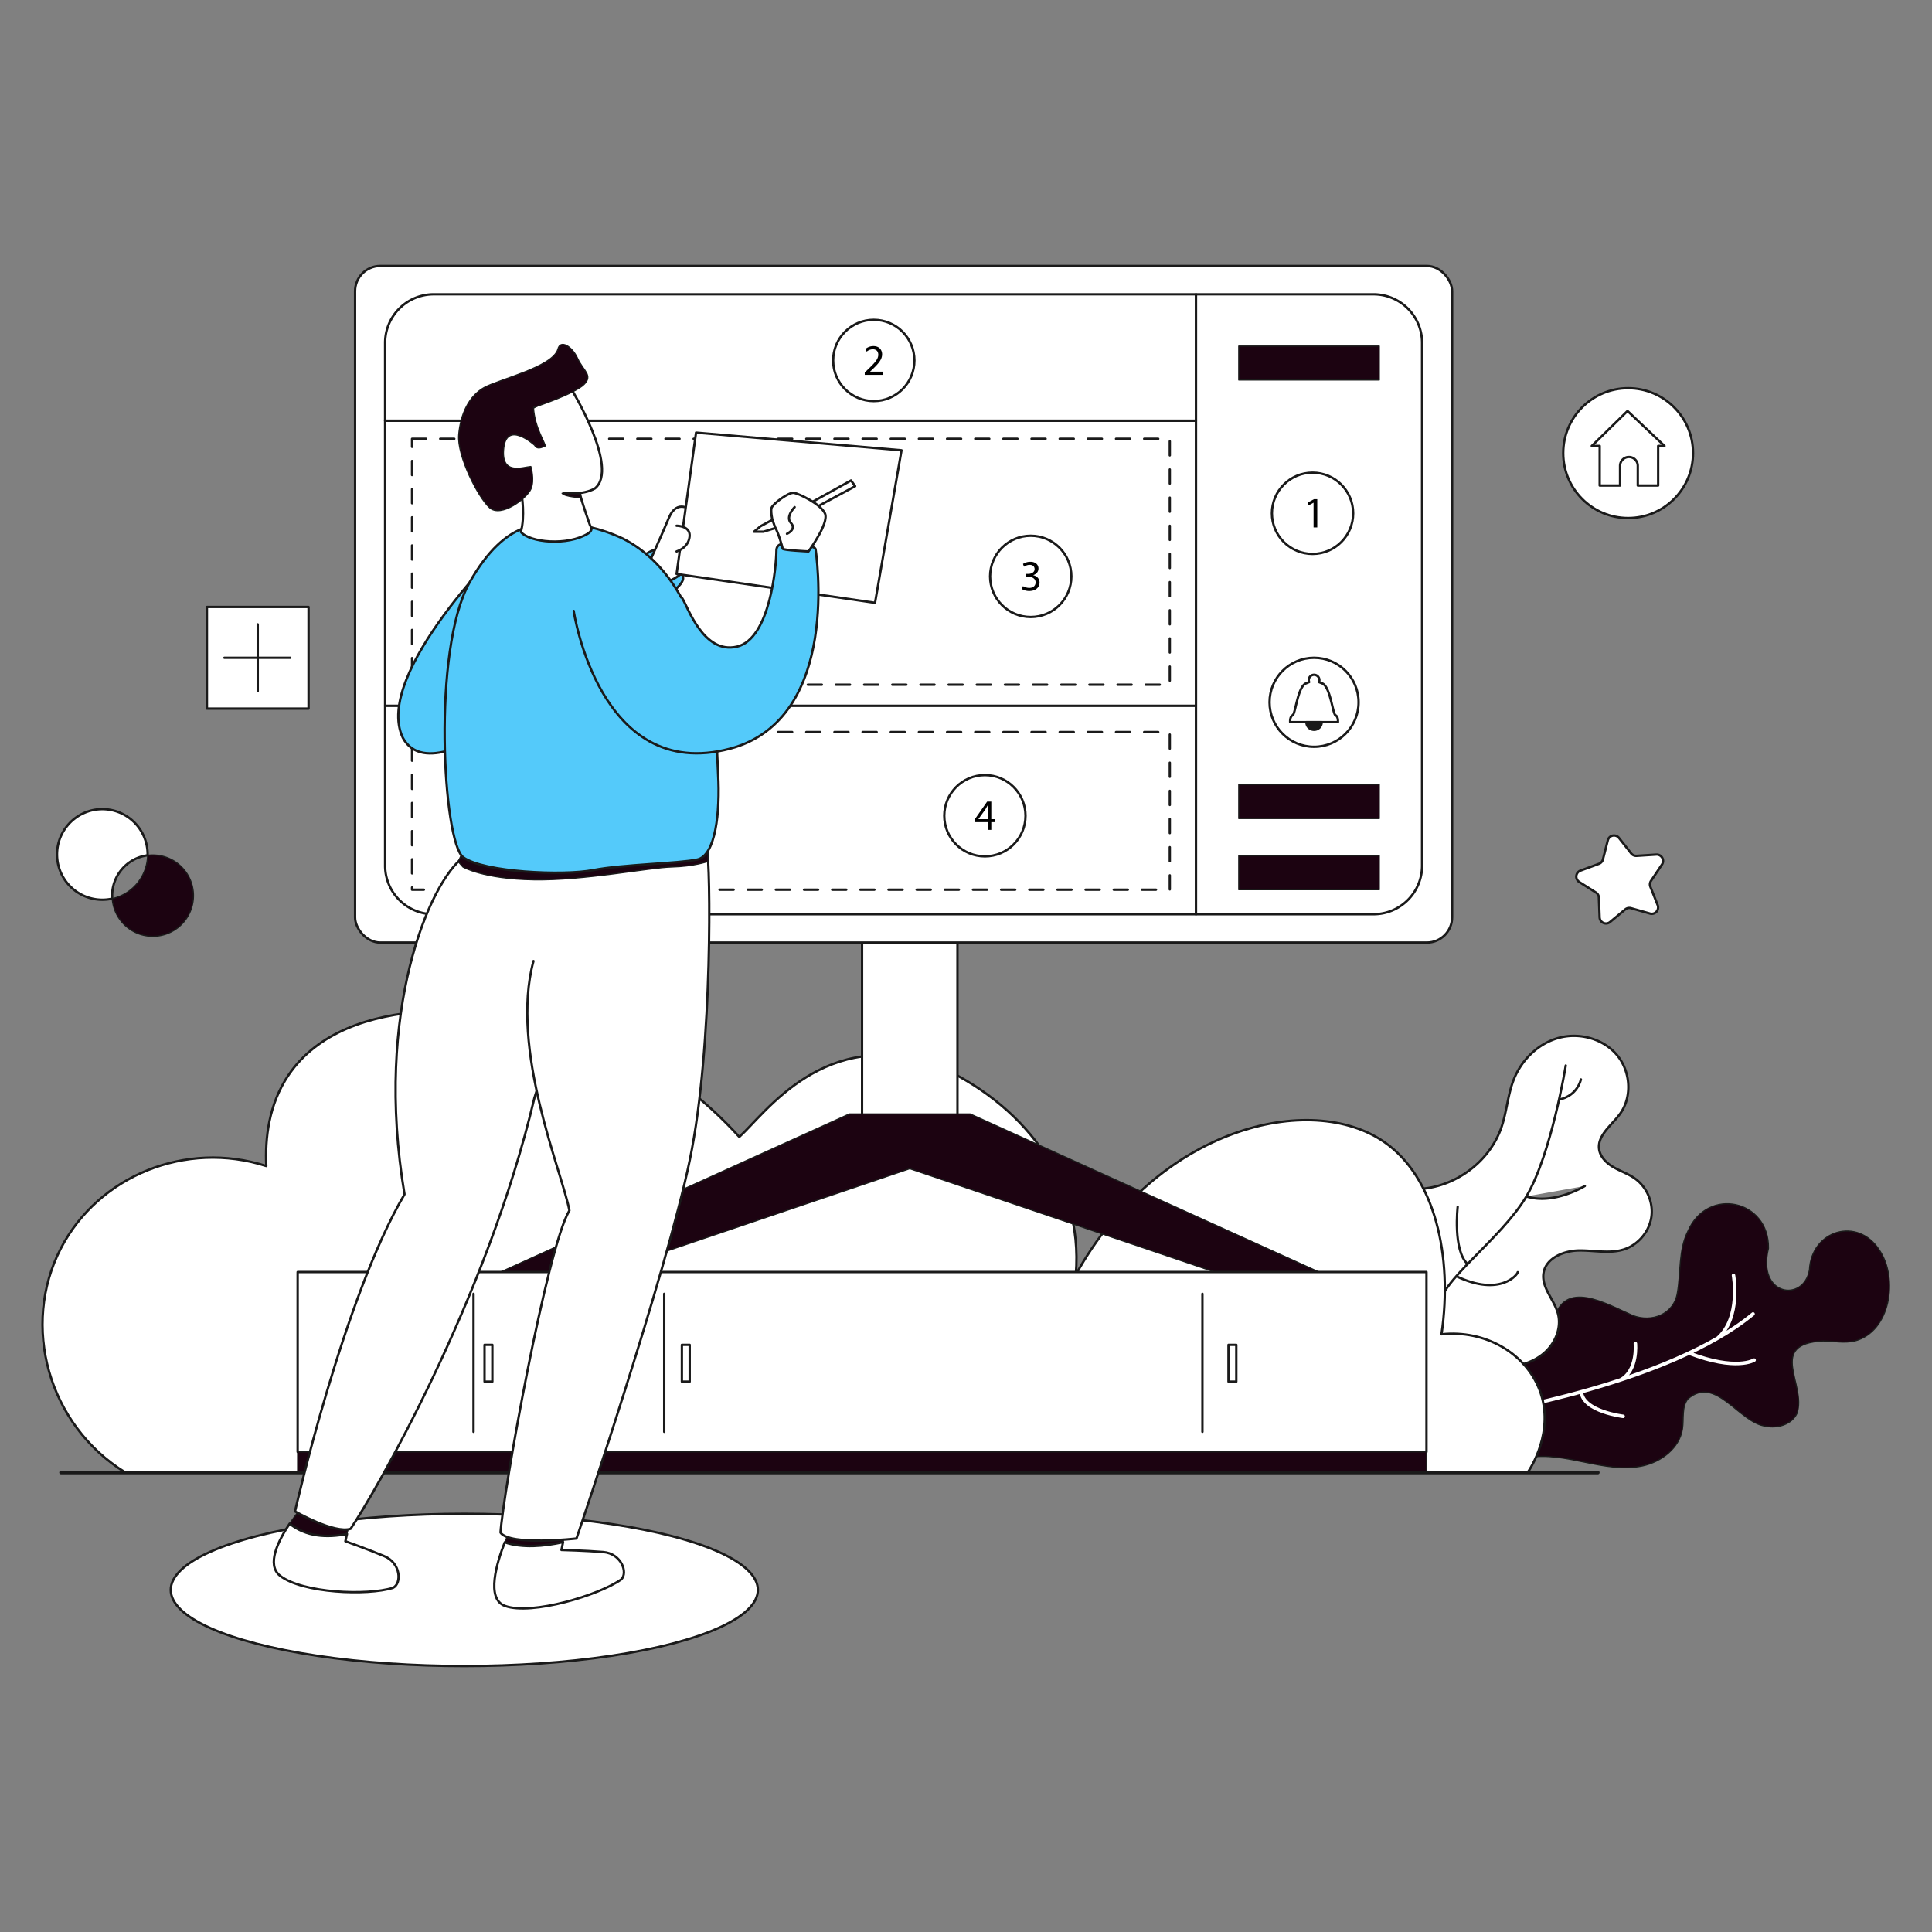<svg xmlns="http://www.w3.org/2000/svg" viewBox="0 0 3000 3000" id="web-design-layout"><rect x="0" y="0" width="3000" height="3000" fill="#808080" stroke="none"/><g data-name="Layer 2"><g data-name="Layer 1"><rect width="3000" height="3000" fill="none"></rect><path fill="#1c0311" stroke="#1a1a1a" stroke-linecap="round" stroke-linejoin="round" stroke-width="1.822" d="M2412.485,2051.482c15.048-67.413,82.748-26.13,122.254-9.052,29.929,12.115,64.813-1.73,69.904-35.117,5.686-31.768,1.429-66.126,16.475-95.753,30.312-69.568,126.269-48.499,124.945,26.916-18.29,74.299,54.895,84.189,63.624,33.44,3.094-61.79,74.997-83.104,108.559-30.868,29.943,44.162,17.243,126.967-38.42,141.289-15.952,3.645-32.553.174-48.913-.121-87.815,4.694-25.093,67.684-40.552,112.48-8.001,17.151-30.137,23.87-48.647,19.934-41.611-5.302-77.697-80.268-120.773-42.321-9.972,12.507-6.059,30.613-8.438,46.43-4.477,29.763-32.827,51.368-62.276,57.58-59.498,12.453-119.284-23.787-178.841-12.757-28.463,5.3-58.618,21.122-84.483,8.111-43.424-19.522-38.721-129.329-14.143-161.259,16.732-21.765,45.235-30.062,71.771-37.093C2369.056,2066.824,2387.959,2057.98,2412.485,2051.482Z"></path><path fill="#fff" stroke="#1a1a1a" stroke-linecap="round" stroke-linejoin="round" stroke-width="3.644" d="M2263.43 2113.786c22.644 4.829 45.523 9.682 68.673 9.304s46.934-6.459 64.706-21.298 28.299-39.473 22.41-61.865c-5.761-21.906-25.96-40.648-22.458-63.026 3.642-23.273 31.056-34.7 54.608-35.151s47.829 5.516 70.261-1.674c21.885-7.014 39.021-27.066 42.538-49.777s-6.75-47.007-25.488-60.313c-10.115-7.182-22.116-11.18-32.879-17.349s-20.868-15.608-22.673-27.881c-3.215-21.861 19.556-37.374 32.504-55.279 19.327-26.727 16.193-66.529-5.167-91.661s-58.171-34.883-90.003-26.251-57.908 34.161-69.964 64.861c-9.194 23.413-10.764 49.158-18.738 73.014-19.074 57.06-77.777 98.319-137.925 96.939-25.504-.585-52.571-7.752-75.524 3.381-29.018 14.075-38.306 52.479-31.389 83.979a124.071 124.071 0 0054.371 77.408c21.414 13.494 34.361 36.704 57.172 47.673 17.637 8.482 37.263 14.278 51.229 27.989C2257.251 2094.226 2260.771 2103.537 2263.43 2113.786zM2460.934 1841.6s-48.064 29.794-90.792 16.209"></path><path fill="none" stroke="#fff" stroke-linecap="round" stroke-linejoin="round" stroke-width="5.466" d="M2307.909 2194.346s283.195-45.002 414.21-154.013M2691.763 1980.414s12.057 65.65-24.46 97.49M2723.797 2111.949s-27.632 17.448-101.17-10.838M2539.403 2086.295s4.232 41.49-22.729 56.35M2520.39 2199.283s-62.123-7.436-65.028-38.107"></path><path fill="#fff" stroke="#1a1a1a" stroke-linecap="round" stroke-linejoin="round" stroke-width="3.644" d="M2431.297 1654.476s-22.196 137.357-61.155 203.333-137.189 133.827-134.756 170.914M2356.72 1975.464c.197 3.007-26.931 39.014-95.372 6.256M2263.486 1873.94s-7.716 67.524 15.358 88.838M2454.805 1676.088s-4.877 25.357-33.902 31.353"></path><ellipse cx="721.001" cy="2468.808" fill="#fff" stroke="#1a1a1a" stroke-linecap="round" stroke-linejoin="round" stroke-width="3.644" rx="455.857" ry="118.185"></ellipse><path fill="#fff" stroke="#1a1a1a" stroke-linecap="round" stroke-linejoin="round" stroke-width="3.644" d="M194.749,2286.544H2372.085c3.723-5.374,42.997-64.083,18.516-128.24-21.693-56.85-84.181-93.7-152.242-86.408,18.01-122.017-10.644-244.099-88.465-298.312-114.971-80.094-352.822-22.896-479.357,205.732,12.344-150.185-86.407-267.452-216.019-325.057-173.501-61.72-265.822,74.484-306.541,111.096-50.334-55.374-130.46-124.58-244.822-162.529-132.001-43.802-365.527-64.513-454.669,65.834-31.636,46.261-36.991,99.709-34.975,141.955-125.115-40.36-260.672,15.418-318.885,127.554C32.272,2058.282,74.517,2212.496,194.749,2286.544Z"></path><rect width="148.127" height="308.599" x="1338.622" y="1451.27" fill="#fff" stroke="#1a1a1a" stroke-linecap="round" stroke-linejoin="round" stroke-width="3.644"></rect><polygon fill="#1c0311" stroke="#1a1a1a" stroke-linecap="round" stroke-linejoin="round" stroke-width="1.822" points="1506.496 1729.695 1318.876 1729.695 777.201 1975.202 939.286 1975.202 1412.686 1814.731 1886.086 1975.202 2048.171 1975.202 1506.496 1729.695"></polygon><rect width="1752.841" height="279.314" x="462.202" y="1975.202" fill="#fff" stroke="#1a1a1a" stroke-linecap="round" stroke-linejoin="round" stroke-width="3.644"></rect><line x1="1867.138" x2="1867.138" y1="2009.054" y2="2223.346" fill="#fff" stroke="#1a1a1a" stroke-linecap="round" stroke-linejoin="round" stroke-width="3.644"></line><rect width="1752.841" height="32.028" x="462.202" y="2254.516" fill="#1c0311" stroke="#1a1a1a" stroke-linecap="round" stroke-linejoin="round" stroke-width="1.822"></rect><line x1="1031.399" x2="1031.399" y1="2009.054" y2="2223.346" fill="#fff" stroke="#1a1a1a" stroke-linecap="round" stroke-linejoin="round" stroke-width="3.644"></line><line x1="735.287" x2="735.287" y1="2009.054" y2="2223.346" fill="#fff" stroke="#1a1a1a" stroke-linecap="round" stroke-linejoin="round" stroke-width="3.644"></line><line x1="94.695" x2="2481.192" y1="2286.544" y2="2286.544" fill="none" stroke="#1a1a1a" stroke-linecap="round" stroke-linejoin="round" stroke-width="5.466"></line><rect width="1703.465" height="1050.607" x="551.352" y="413.007" fill="#fff" stroke="#1a1a1a" stroke-linecap="round" stroke-linejoin="round" stroke-width="3.644" rx="39.208"></rect><path fill="#fff" stroke="#1a1a1a" stroke-linecap="round" stroke-linejoin="round" stroke-width="3.644" d="M2208.19,532.421V1344.186a75.44,75.44,0,0,1-75.439,75.439H1857.063V457H2132.751A75.435,75.435,0,0,1,2208.19,532.421Z"></path><rect width="1259.072" height="442.766" x="597.992" y="653.285" fill="#fff" stroke="#1a1a1a" stroke-linecap="round" stroke-linejoin="round" stroke-width="3.644"></rect><rect width="1176.657" height="381.829" x="639.83" y="681.375" fill="none" stroke="#1a1a1a" stroke-dasharray="21.862" stroke-linecap="round" stroke-linejoin="round" stroke-width="3.644"></rect><path fill="#fff" stroke="#1a1a1a" stroke-linecap="round" stroke-linejoin="round" stroke-width="3.644" d="M1857.063 457V653.285H597.992V532.421a75.419 75.419 0 0175.42-75.42zM1857.063 1096.05V1419.625H673.412a75.423 75.423 0 01-75.42-75.439V1096.05z"></path><circle cx="2038.113" cy="797.041" r="63.091" fill="#fff" stroke="#1a1a1a" stroke-linecap="round" stroke-linejoin="round" stroke-width="3.644"></circle><circle cx="1600.506" cy="894.987" r="63.091" fill="#fff" stroke="#1a1a1a" stroke-linecap="round" stroke-linejoin="round" stroke-width="3.644"></circle><circle cx="1356.808" cy="559.722" r="63.091" fill="#fff" stroke="#1a1a1a" stroke-linecap="round" stroke-linejoin="round" stroke-width="3.644"></circle><circle cx="1529.343" cy="1266.666" r="63.091" fill="#fff" stroke="#1a1a1a" stroke-linecap="round" stroke-linejoin="round" stroke-width="3.644"></circle><path d="M1342.791 582.048v-3.648l4.66-4.525c11.214-10.674 16.281-16.348 16.349-22.968 0-4.459-2.162-8.579-8.714-8.579a14.957 14.957 0 00-9.323 3.715l-1.891-4.188a19.272 19.272 0 0112.429-4.459c9.458 0 13.443 6.485 13.443 12.768 0 8.106-5.877 14.658-15.132 23.575l-3.512 3.242v.135h19.725V582.048zM1588.414 910.119a19.864 19.864 0 009.727 2.77c7.634 0 9.999-4.864 9.931-8.511-.068-6.148-5.608-8.782-11.349-8.782h-3.309v-4.459h3.309c4.323 0 9.796-2.229 9.796-7.431 0-3.513-2.229-6.62-7.702-6.62a16.127 16.127 0 00-8.782 2.904l-1.553-4.323a20.877 20.877 0 0111.484-3.378c8.647 0 12.564 5.135 12.564 10.471 0 4.525-2.703 8.376-8.106 10.335v.135c5.403 1.081 9.794 5.134 9.794 11.282 0 7.025-5.471 13.172-16.011 13.172a22.316 22.316 0 01-11.415-2.972zM2039.7 780.626h-.135l-7.634 4.12-1.148-4.526 9.591-5.134h5.067v43.908h-5.741zM1533.665 1288.62v-11.957h-20.4v-3.918l19.588-28.034h6.419v27.29h6.147v4.661h-6.147v11.957zm0-16.618v-14.658q0-3.445.203-6.891h-.203c-1.35 2.567-2.432 4.459-3.647 6.485l-10.741 14.93v.134z"></path><rect width="1176.657" height="244.785" x="639.83" y="1136.725" fill="none" stroke="#1a1a1a" stroke-dasharray="21.862" stroke-linecap="round" stroke-linejoin="round" stroke-width="3.644"></rect><path fill="#54cafa" stroke="#1a1a1a" stroke-linecap="round" stroke-linejoin="round" stroke-width="3.644" d="M1000.383,873.211s-13.41-5.494,10.515-17.373,50.747,28.345,49.833,42.518-41.604,37.946-41.604,37.946Z"></path><path fill="#fff" stroke="#1a1a1a" stroke-linecap="round" stroke-linejoin="round" stroke-width="3.644" d="M1073.913,792.922s-22.402-19.655-35.203,10.977-30.288,68.92-30.288,68.92,19.878,31.226,32.679,28.483C1101.001,874.668,1073.913,792.922,1073.913,792.922Z"></path><polygon fill="#fff" stroke="#1a1a1a" stroke-linecap="round" stroke-linejoin="round" stroke-width="3.644" points="1080.818 671.773 1399.885 699.204 1358.738 936.025 1050.597 891.221 1080.818 671.773"></polygon><path fill="#fff" stroke="#1a1a1a" stroke-linecap="round" stroke-linejoin="round" stroke-width="3.644" d="M1239.738,791.326l81.739-45.261,6.401,8.915-90.294,48.69S1234.806,797.955,1239.738,791.326Z"></path><path fill="#54cafa" stroke="#1a1a1a" stroke-linecap="round" stroke-linejoin="round" stroke-width="3.644" d="M787.945,840.931s-209.847,204.361-162.529,304.484c30.174,56.919,121.382-3.429,121.382-3.429Z"></path><path fill="#1c0311" stroke="#1a1a1a" stroke-linecap="round" stroke-linejoin="round" stroke-width="1.822" d="M874.31,2394.629l3.014-14.819s-75.435-9.393-85.036-4.697c0,0-3.835,7.965-8.488,19.788C811.248,2404.146,844.583,2401.097,874.31,2394.629Z"></path><path fill="#fff" stroke="#1a1a1a" stroke-linecap="round" stroke-linejoin="round" stroke-width="3.644" d="M936.758,2409.984c-27.888-2.286-64.92-3.2-64.92-3.2l2.472-12.155c-29.727,6.468-63.063,9.517-90.51.272-12.123,30.805-29.806,87.845.258,98.747,41.603,15.087,146.756-16.916,180.587-41.146C975.618,2441.987,964.646,2412.27,936.758,2409.984Z"></path><path fill="#1c0311" stroke="#1a1a1a" stroke-linecap="round" stroke-linejoin="round" stroke-width="1.822" d="M538.811,2381.897l5.129-23.049s-62.765-22.004-73.352-20.536a307.596,307.596,0,0,0-20.85,27.641C475.269,2386.27,507.473,2388.198,538.811,2381.897Z"></path><path fill="#fff" stroke="#1a1a1a" stroke-linecap="round" stroke-linejoin="round" stroke-width="3.644" d="M596.977 2416.499c-25.785-10.869-60.684-23.287-60.684-23.287l2.518-11.315c-31.338 6.3-63.542 4.373-89.073-15.945-17.516 26.144-36.51 63.824-14.892 80.777 34.824 27.31 135.667 31.336 175.368 18.865C623.919 2459.026 622.761 2427.369 596.977 2416.499zM1058.826 1316.858s-288.026-23.316-339.459 14.401-139.212 237.964-91.208 523.246c-94.637 160.471-170.072 492.386-170.072 492.386s60.805 35.203 86.408 26.974c37.032-54.862 211.219-354.774 285.282-668.859 60.348-194.76 100.123-283.911 100.123-283.911"></path><path fill="#fff" stroke="#1a1a1a" stroke-linecap="round" stroke-linejoin="round" stroke-width="3.644" d="M885.325,1295.599c2.743,0,207.897,17.062,212.644,27.733s10.233,298.01-26.799,477.683-176.016,587.938-176.016,587.938-103.323,11.887-117.953-9.144c3.657-59.434,72.235-443.468,106.981-500.159-11.887-61.263-92.842-250.238-55.792-387.356"></path><path fill="#1c0311" stroke="#1a1a1a" stroke-linecap="round" stroke-linejoin="round" stroke-width="1.822" d="M718.836,1346.265s31.386,18.615,109.96,19.914,179.226-19.048,214.292-19.914,56.491-8.699,56.491-8.699v-27.833l-380.743,12.29-7.286,15.964Z"></path><path fill="#54cafa" stroke="#1a1a1a" stroke-linecap="round" stroke-linejoin="round" stroke-width="3.644" d="M845.55,816.928s-58.291-16.459-116.582,87.779-41.147,403.236-9.601,426.552,155.671,28.803,201.618,19.887,133.726-10.287,161.843-16.459,35.66-72.692,32.231-133.04-2.98-291.649-148.127-365.518C892.868,801.841,845.55,816.928,845.55,816.928Z"></path><path fill="#54cafa" stroke="#1a1a1a" stroke-linecap="round" stroke-linejoin="round" stroke-width="3.644" d="M890.811,948.597s39.538,267.89,242.764,213.962c174.873-46.404,132.812-309.742,132.812-309.742s-.457-4.572-13.258-4.572-47.547-13.258-47.547,6.858-9.113,136.845-61.263,148.998-76.239-61.854-84.925-75.113"></path><path fill="#fff" stroke="#1a1a1a" stroke-linecap="round" stroke-linejoin="round" stroke-width="3.644" d="M1255.415,856.246s32.46-44.118,25.602-58.977-39.775-30.403-48.004-32.003-32.917,17.144-34.975,23.316,2.286,26.517,5.943,31.317,11.201,29.488,11.201,32.003S1255.415,856.246,1255.415,856.246Z"></path><path fill="#fff" stroke="#1a1a1a" stroke-linecap="round" stroke-linejoin="round" stroke-width="3.644" d="M1233.927,787.44s-14.858,14.858-5.715,24.688-6.172,16.687-6.172,16.687"></path><polygon fill="#fff" stroke="#1a1a1a" stroke-linecap="round" stroke-linejoin="round" stroke-width="3.644" points="1199.37 807.115 1180.894 817.157 1170.836 825.615 1185.466 825.615 1203.982 819.9 1199.37 807.115"></polygon><path fill="#fff" stroke="#1a1a1a" stroke-linecap="round" stroke-linejoin="round" stroke-width="3.644" d="M875.038,765.553s29.946,3.886,48.69-7.086c38.861-31.088-37.26-155.671-37.26-155.671s-131.212,67.206-131.212,68.578,27.888,87.779,29.717,88.236,25.145,8.686,25.145,8.686,5.486,34.289-1.372,57.605c13.258,16.459,72.692,22.402,104.695,2.286,9.144-6.401,2.972-11.944,2.972-11.944s-14.424-40.239-16.009-50.754"></path><path fill="#1c0311" stroke="#1a1a1a" stroke-linecap="round" stroke-linejoin="round" stroke-width="1.822" d="M902.119 772.818s-24.458-1.136-29.328-6.818c28.41.974 27.598.812 27.598.812zM830.234 691.489s-42.975-39.318-48.004 4.115 29.717 29.717 42.061 28.803c0 0 6.401 21.03 0 35.203s-46.176 44.804-64.006 28.803-50.747-80.18-48.004-113.239 16.459-60.49 39.318-73.292 106.981-32.003 114.753-59.891c3.657-15.087 21.945-4.572 30.631 14.63s24.231 26.059 10.058 40.232-71.778 33.832-78.636 35.66c1.372 32.003 21.03 59.434 17.83 60.348S834.349 699.261 830.234 691.489z"></path><path fill="#fff" stroke="#1a1a1a" stroke-linecap="round" stroke-linejoin="round" stroke-width="3.644" d="M1050.597 816.365s22.426-.123 20.128 17.365-20.128 22.516-20.128 22.516M174.119 1390.791c0 1.563.064 3.093.161 4.624a70.339 70.339 0 1154.951-67.259A63.143 63.143 0 00174.119 1390.791z"></path><path fill="#1c0311" stroke="#1a1a1a" stroke-linecap="round" stroke-linejoin="round" stroke-width="1.822" d="M300.421,1390.791a63.156,63.156,0,0,1-126.142,4.624,70.372,70.372,0,0,0,54.951-67.259,63.139,63.139,0,0,1,71.19,62.636Z"></path><circle cx="2040.473" cy="1090.512" r="69.111" fill="#fff" stroke="#1a1a1a" stroke-linecap="round" stroke-linejoin="round" stroke-width="3.644"></circle><path fill="#fff" stroke="#1a1a1a" stroke-linecap="round" stroke-linejoin="round" stroke-width="3.644" d="M2077.594,1121.347h-74.241s-.689-8.592,3.777-10.66c4.475-2.058,7.903-44.329,20.63-49.485,1.985-.809,3.657-1.489,5.072-2.058a8.097,8.097,0,0,1-.616-3.097,8.252,8.252,0,1,1,15.898,3.097c1.406.57,3.088,1.25,5.073,2.058,12.718,5.155,16.155,47.426,20.621,49.485C2078.274,1112.755,2077.594,1121.347,2077.594,1121.347Z"></path><path fill="#1a1a1a" stroke="#1a1a1a" stroke-linecap="round" stroke-linejoin="round" stroke-width="3.644" d="M2052.351,1121.347a11.882,11.882,0,0,1-23.764,0Z"></path><rect width="12.122" height="57.144" x="1907.615" y="2088.277" fill="#fff" stroke="#1a1a1a" stroke-linecap="round" stroke-linejoin="round" stroke-width="3.644"></rect><rect width="12.122" height="57.144" x="1058.826" y="2088.277" fill="#fff" stroke="#1a1a1a" stroke-linecap="round" stroke-linejoin="round" stroke-width="3.644"></rect><rect width="12.122" height="57.144" x="752.396" y="2088.277" fill="#fff" stroke="#1a1a1a" stroke-linecap="round" stroke-linejoin="round" stroke-width="3.644"></rect><rect width="218.188" height="52.642" x="1923.533" y="537.396" fill="#1c0311" stroke="#1a1a1a" stroke-linecap="round" stroke-linejoin="round" stroke-width="1.822"></rect><rect width="218.188" height="52.642" x="1923.533" y="1328.869" fill="#1c0311" stroke="#1a1a1a" stroke-linecap="round" stroke-linejoin="round" stroke-width="1.822"></rect><rect width="218.188" height="52.642" x="1923.533" y="1218.391" fill="#1c0311" stroke="#1a1a1a" stroke-linecap="round" stroke-linejoin="round" stroke-width="1.822"></rect><path fill="#fff" stroke="#1a1a1a" stroke-linecap="round" stroke-linejoin="round" stroke-width="3.644" d="M2562.133,1418.593l-29.488-8.342a9.875,9.875,0,0,0-8.992,1.901l-23.59,19.562a9.875,9.875,0,0,1-16.171-7.221l-1.178-30.623a9.875,9.875,0,0,0-4.586-7.964l-25.894-16.39a9.875,9.875,0,0,1,1.871-17.611l28.76-10.584a9.875,9.875,0,0,0,6.157-6.823l7.586-29.692a9.875,9.875,0,0,1,17.327-3.663l18.953,24.082a9.875,9.875,0,0,0,8.392,3.747l30.583-1.961a9.875,9.875,0,0,1,8.838,15.347l-17.047,25.467a9.875,9.875,0,0,0-.971,9.139l11.315,28.48A9.875,9.875,0,0,1,2562.133,1418.593Z"></path><rect width="157.832" height="157.832" x="321.297" y="942.485" fill="#fff" stroke="#1a1a1a" stroke-linecap="round" stroke-linejoin="round" stroke-width="3.644"></rect><line x1="400.212" x2="400.212" y1="969.452" y2="1073.351" fill="#fff" stroke="#1a1a1a" stroke-linecap="round" stroke-linejoin="round" stroke-width="3.644"></line><line x1="348.449" x2="450.677" y1="1021.401" y2="1021.401" fill="#fff" stroke="#1a1a1a" stroke-linecap="round" stroke-linejoin="round" stroke-width="3.644"></line><circle cx="2528.159" cy="703.593" r="100.798" fill="#fff" stroke="#1a1a1a" stroke-linecap="round" stroke-linejoin="round" stroke-width="3.644"></circle><path fill="#fff" stroke="#1a1a1a" stroke-linecap="round" stroke-linejoin="round" stroke-width="3.644" d="M2584.617,692.502h-9.853v61.396h-31.614V723.388a13.763,13.763,0,1,0-27.527,0v30.51h-31.622V692.502h-12.3l55.5-54.318Z"></path></g></g></svg>